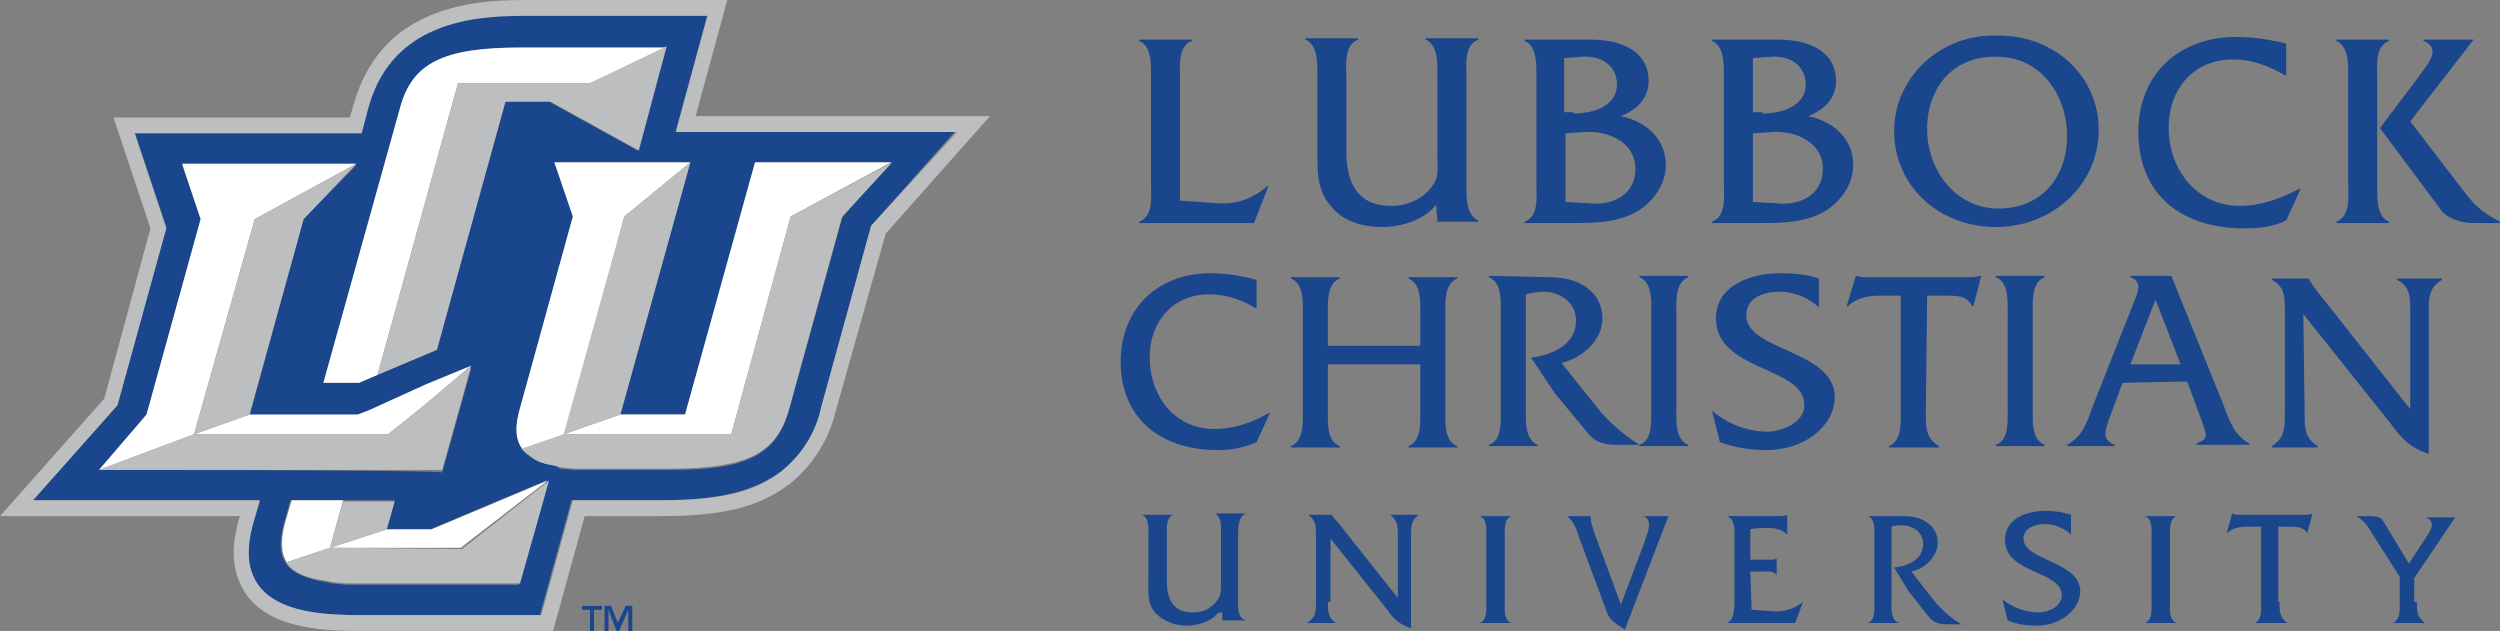                     <svg
                      version="1.1"
                      id="Layer_1"
                      class="lcu-template-logo-svg"
                      xmlns="http://www.w3.org/2000/svg"
                      xmlns:xlink="http://www.w3.org/1999/xlink"
                      x="0px"
                      y="0px"
                      viewBox="0 0 189.4 47.8"
                      style="enable-background: new 0 0 189.4 47.8"
                      xml:space="preserve"
                      aria-labelledby="logoTitle"
                    >
                      <rect x="0" y="0" width="189.4" height="47.8" fill="#808080" stroke="none"/>
                      <title id="logoTitle">
                        Lubbock Christian Universities logo consisting of the
                        letters L C U adjacent to the text Lubbock Christian
                        University to the right
                      </title>
                      <g class="st0">
                        <path
                          class="st1"
                          fill="#1a468d"
                          d="M92.3,15.4c1.4,0.1,2.7-0.4,3.7-1.3h0.1L95,16.9h-8.7v-0.1c1.1-0.4,0.9-1.9,0.9-2.9V6c0-1,0.1-2.5-0.9-2.9V3h4
              v0.1c-1.1,0.4-0.9,2-0.9,2.9v9.2L92.3,15.4z"
                        />
                        <path
                          class="st1"
                          fill="#1a468d"
                          d="M108.8,15.5c-0.9,1.2-2.7,1.7-4.1,1.7c-1.4,0-2.9-0.4-3.8-1.5c-1.1-1.2-1.1-2.6-1.1-4.2V5.9
              c0-0.9,0.1-2.5-0.9-2.9V2.9h4V3c-1.1,0.4-0.9,1.9-0.9,2.9v5.6c0,2.8,1.2,4.1,3.4,4.1c1.2,0,2.4-0.5,3.1-1.5
              c0.5-0.6,0.4-1.2,0.4-1.9V5.9c0-0.9,0.1-2.5-0.9-2.9V2.9h4V3c-1.1,0.4-0.9,1.9-0.9,2.9v7.9c0,0.9-0.1,2.5,0.9,2.9v0.1h-3.1
              L108.8,15.5L108.8,15.5z"
                        />
                        <path
                          class="st1"
                          fill="#1a468d"
                          d="M116.4,6c0-0.9,0.1-2.5-0.9-2.9V3h5c2.8,0,4.4,1.2,4.4,3.1c0,1.4-0.9,2.2-2.1,2.7c1.9,0.4,3.4,1.7,3.4,3.7
              c0,1.6-1.1,3-2.5,3.7c-1.5,0.7-3.1,0.7-4.7,0.7h-3.5v-0.1c1.1-0.4,0.9-1.9,0.9-2.9L116.4,6L116.4,6z M119.2,8.6
              c1.4,0,3.3-0.5,3.3-2.2c0-1.5-1.3-2.2-2.6-2.1l-1.4,0.1v4.1h0.7V8.6z M120.4,15.4c1.7,0.2,3.5-0.6,3.5-2.6s-2-2.9-3.8-2.8l-1.5,0.1
              v5.2C118.6,15.3,120.4,15.4,120.4,15.4z"
                        />
                        <path
                          class="st1"
                          fill="#1a468d"
                          d="M130.6,6c0-0.9,0.1-2.5-0.9-2.9V3h5c2.8,0,4.4,1.2,4.4,3.1c0,1.4-0.9,2.2-2.1,2.7c1.9,0.4,3.4,1.7,3.4,3.7
              c0,1.6-1.1,3-2.5,3.7c-1.5,0.7-3.1,0.7-4.7,0.7h-3.5v-0.1c1.1-0.4,0.9-1.9,0.9-2.9L130.6,6L130.6,6z M133.5,8.6
              c1.4,0,3.3-0.5,3.3-2.2c0-1.5-1.3-2.2-2.6-2.1l-1.4,0.1v4.1h0.7V8.6z M134.6,15.4c1.7,0.2,3.5-0.6,3.5-2.6s-2-2.9-3.8-2.8l-1.5,0.1
              v5.2C132.8,15.3,134.6,15.4,134.6,15.4z"
                        />
                        <path
                          class="st1"
                          fill="#1a468d"
                          d="M159,9.8c0,4.3-3.6,7.4-7.8,7.4s-7.7-3-7.7-7.3c0-4,3.5-7.4,7.9-7.2C155.9,2.7,159,6,159,9.8z M146,9.8
              c0,3,2.1,6,5.4,6c3.2,0,5.2-2.3,5.2-5.5c0-3.1-2-6-5.3-6C148,4.2,146,6.6,146,9.8L146,9.8z"
                        />
                        <path
                          class="st1"
                          fill="#1a468d"
                          d="M173.1,5.7c-1.2-0.7-2.5-1.2-3.9-1.2c-2.9,0-4.9,2.1-4.9,5.2s2.1,5.9,5.4,5.9c1.6,0,3.2-0.6,4.5-1.3h0.1
              l-1.1,2.4c-1,0.5-2.1,0.6-3.2,0.6c-5,0-8-2.8-8-7.3c0-4.4,3.1-7.2,7.4-7.2c1.3,0,2.6,0.2,3.8,0.5v2.4H173.1z"
                        />
                        <path
                          class="st1"
                          fill="#1a468d"
                          d="M177.9,6c0-0.9,0.1-2.5-0.9-2.9V3h4v0.1c-1.1,0.4-0.9,1.9-0.9,2.9v7.9c0,1-0.1,2.5,0.9,2.9v0.1h-4v-0.1
              c1.1-0.4,0.9-2,0.9-2.9V6z M183.1,6c0.7-1,2-2.3,0.5-2.9V3h3.8l-4.8,6.2l4.3,5.6c0.7,0.9,1.5,1.5,2.5,2v0.1h-2c-1,0-2-0.4-2.4-0.9
              l-4.7-6.3L183.1,6L183.1,6z"
                        />
                      </g>
                      <g class="st0">
                        <path
                          class="st1"
                          fill="#1a468d"
                          d="M95.2,23.4c-1.1-0.7-2.3-1.1-3.6-1.1c-2.7,0-4.5,2-4.5,4.8c0,2.9,1.9,5.4,4.9,5.4c1.5,0,2.9-0.5,4.1-1.2h0.1
              l-1,2.2c-0.9,0.4-1.9,0.6-2.9,0.6c-4.6,0-7.4-2.6-7.4-6.7c0-4,2.8-6.7,6.8-6.7c1.2,0,2.4,0.2,3.5,0.5V23.4z"
                        />
                        <path
                          class="st1"
                          fill="#1a468d"
                          d="M100.6,27.6v3.5c0,0.9-0.1,2.3,0.9,2.7v0.1h-3.7v-0.1c1-0.4,0.9-1.8,0.9-2.7v-7.3c0-0.9,0.1-2.3-0.9-2.7V21
              h3.7v0.1c-1,0.4-0.9,1.8-0.9,2.7v2.4h7v-2.4c0-0.9,0.1-2.3-0.9-2.7V21h3.7v0.1c-1,0.4-0.9,1.8-0.9,2.7v7.3c0,0.9-0.1,2.3,0.9,2.7
              v0.1h-3.7v-0.1c1-0.4,0.9-1.8,0.9-2.7v-3.5H100.6z"
                        />
                        <path
                          class="st1"
                          fill="#1a468d"
                          d="M117.4,21c2.6,0,4,1.4,4,3.1s-1.5,3-3.1,3.4l2.8,3.5c0.8,1,2,2,3.1,2.7h-1.8c-1,0-1.7-0.3-2.2-1l-2.4-2.9
              l-1.8-2.7c1.6-0.2,3.4-1,3.4-2.8c0-1.4-1.2-2.2-2.5-2.2c-0.4,0-0.9,0.1-1.3,0.2V31c0,0.9-0.1,2.3,0.9,2.7v0.1h-3.7v-0.1
              c1-0.3,0.9-1.8,0.9-2.7v-7.3c0-0.9,0.1-2.3-0.9-2.7v-0.1L117.4,21L117.4,21z"
                        />
                        <path
                          class="st1"
                          fill="#1a468d"
                          d="M125.1,23.7c0-0.9,0.1-2.3-0.9-2.7v-0.1h3.7V21c-1,0.4-0.9,1.8-0.9,2.7V31c0,0.9-0.1,2.3,0.9,2.7v0.1h-3.7
              v-0.1c1-0.3,0.9-1.8,0.9-2.7V23.7z"
                        />
                        <path
                          class="st1"
                          fill="#1a468d"
                          d="M137.8,23.3c-0.8-0.8-2-1.2-3-1.2c-1.1,0-2.5,0.4-2.5,1.8c0,2.7,6.7,2.6,6.7,6.2c0,2.1-2.2,4-5.2,4
              c-1.2,0-2.4-0.2-3.5-0.6l-0.6-2.4c1.1,1,2.7,1.6,4.2,1.6c1.1,0,2.8-0.7,2.8-2c0-3-6.7-2.5-6.7-6.6c0-2.4,2.5-3.4,4.9-3.4
              c1,0,2,0.1,2.9,0.4L137.8,23.3L137.8,23.3z"
                        />
                        <path
                          class="st1"
                          fill="#1a468d"
                          d="M145.9,31.3c0,1.1,0,1.9,1,2.5v0.1h-3.8v-0.1c1-0.4,0.9-1.8,0.9-2.7v-8.7h-1.7c-0.8,0-1.7,0.2-2.3,0.8h-0.1
              l0.7-2.3h0.1c0.2,0.1,0.5,0.1,0.7,0.1h7.7c0.3,0,0.6,0,0.9-0.1h0.1l-0.6,2.3h-0.1c-0.3-0.7-1-0.8-1.7-0.8H146L145.9,31.3
              L145.9,31.3z"
                        />
                        <path
                          class="st1"
                          fill="#1a468d"
                          d="M152.1,23.7c0-0.9,0.1-2.3-0.9-2.7v-0.1h3.7V21c-1,0.4-0.9,1.8-0.9,2.7V31c0,0.9-0.1,2.3,0.9,2.7v0.1h-3.7
              v-0.1c1-0.3,0.9-1.8,0.9-2.7V23.7z"
                        />
                        <path
                          class="st1"
                          fill="#1a468d"
                          d="M160.8,29l-1,2.7c-0.4,1.1-0.5,1.6,0.4,2v0.1h-3.6v-0.1c1.1-0.6,1.5-1.6,1.9-2.8l3.2-8.1
              c0.3-0.7,0.6-1.5-0.3-1.8v-0.1h3.1l4,9.9c0.4,1.1,0.8,2.2,1.9,2.8v0.1h-4v-0.1c1-0.4,0.8-0.6,0.3-2l-1-2.7L160.8,29L160.8,29z
               M163.3,22.7l-1.9,4.9h3.8L163.3,22.7L163.3,22.7z"
                        />
                        <path
                          class="st1"
                          fill="#1a468d"
                          d="M174.6,31.3c0,1.1,0,1.9,1,2.5v0.1h-3.5v-0.1c1-0.6,1-1.4,1-2.5v-7.7c0-1.1,0-1.9-1-2.4v-0.1h2.8
              c0.1,0.2,0.2,0.3,0.3,0.5l0.3,0.4l7.1,9v-7.4c0-1.1,0-1.9-1-2.4v-0.1h3.4v0.1c-1,0.6-1,1.4-1,2.4v10.8c-1.4-0.5-2-1.1-2.8-2.2
              l-6.7-8.4L174.6,31.3L174.6,31.3z"
                        />
                      </g>
                      <g class="st0">
                        <path
                          class="st1"
                          fill="#1a468d"
                          d="M92.3,46.4c-0.5,0.7-1.6,1-2.4,1s-1.7-0.3-2.3-0.9C86.9,45.8,87,44.9,87,44v-3.3c0-0.6,0.1-1.5-0.5-1.7h2.4
              c-0.6,0.2-0.5,1.1-0.5,1.7V44c0,1.7,0.7,2.4,2,2.4c0.7,0,1.4-0.3,1.8-0.9c0.3-0.4,0.3-0.7,0.3-1.1v-3.8c0-0.6,0.1-1.5-0.5-1.7h2.4
              c-0.6,0.2-0.6,1.1-0.6,1.7v4.7c0,0.6-0.1,1.5,0.6,1.7h-1.8v-0.6L92.3,46.4z"
                        />
                        <path
                          class="st1"
                          fill="#1a468d"
                          d="M100.6,45.6c0,0.7,0,1.2,0.6,1.6H99c0.7-0.4,0.7-0.9,0.7-1.6v-5c0-0.7,0-1.2-0.6-1.6h1.8
              c0.1,0.1,0.1,0.2,0.2,0.3l0.2,0.2l4.6,5.8v-4.7c0-0.7,0-1.2-0.6-1.6h2.2c-0.6,0.4-0.6,0.9-0.6,1.6v7c-0.9-0.3-1.3-0.7-1.8-1.4
              l-4.3-5.4v4.8L100.6,45.6z"
                        />
                        <path
                          class="st1"
                          fill="#1a468d"
                          d="M112.6,40.8c0-0.6,0.1-1.5-0.5-1.7h2.4c-0.6,0.2-0.5,1.2-0.5,1.7v4.7c0,0.6-0.1,1.5,0.5,1.7h-2.4
              c0.6-0.2,0.5-1.1,0.5-1.7V40.8z"
                        />
                        <path
                          class="st1"
                          fill="#1a468d"
                          d="M124.5,41.3c0.3-0.9,0.8-1.9,0-2.2h1.9l-3.3,8.6c-0.9-0.6-1.2-0.7-1.5-1.7l-1.9-5.1c-0.2-0.6-0.4-1.4-1-1.8
              h1.8v0.1c0,0.3,0.2,0.9,0.3,1.2l2,5.4C122.8,45.8,124.5,41.3,124.5,41.3z"
                        />
                        <path
                          class="st1"
                          fill="#1a468d"
                          d="M132.7,46.2l1.6,0.1c0.8,0.1,1.7-0.2,2.3-0.7l-0.6,1.6h-5.2c0.6-0.2,0.6-1.1,0.6-1.7v-4.7
              c0-0.6,0.1-1.5-0.6-1.7h4c0.2,0,0.4,0,0.6-0.1v1.5c-0.4-0.4-0.9-0.5-1.5-0.5c-0.4,0-0.9,0-1.3,0.1v2.3h1.5c0.2,0,0.4,0,0.5-0.1v1.3
              c-0.2-0.4-0.7-0.3-1.1-0.3h-0.9L132.7,46.2L132.7,46.2z"
                        />
                        <path
                          class="st1"
                          fill="#1a468d"
                          d="M144.2,39.1c1.7,0,2.6,0.9,2.6,2s-1,2-2,2.2l1.8,2.3c0.5,0.6,1.3,1.3,2,1.7h-1.1c-0.7,0-1.1-0.2-1.4-0.6
              l-1.5-1.9l-1.1-1.8c1-0.1,2.2-0.6,2.2-1.8c0-0.9-0.8-1.4-1.6-1.4c-0.3,0-0.6,0-0.8,0.1v5.6c0,0.6-0.1,1.5,0.6,1.7h-2.4
              c0.6-0.2,0.5-1.1,0.5-1.7v-4.7c0-0.6,0.1-1.5-0.5-1.7C141.5,39.1,144.2,39.1,144.2,39.1z"
                        />
                        <path
                          class="st1"
                          fill="#1a468d"
                          d="M156.9,40.5c-0.5-0.5-1.3-0.8-2-0.8s-1.6,0.3-1.6,1.1c0,1.7,4.3,1.7,4.3,4c0,1.3-1.4,2.6-3.3,2.6
              c-0.8,0-1.5-0.1-2.2-0.4l-0.4-1.6c0.7,0.6,1.8,1,2.7,1c0.7,0,1.8-0.4,1.8-1.3c0-1.9-4.3-1.6-4.3-4.2c0-1.6,1.6-2.2,3.1-2.2
              c0.6,0,1.3,0.1,1.9,0.3C156.9,39,156.9,40.5,156.9,40.5z"
                        />
                        <path
                          class="st1"
                          fill="#1a468d"
                          d="M163,40.8c0-0.6,0.1-1.5-0.5-1.7h2.4c-0.6,0.2-0.5,1.2-0.5,1.7v4.7c0,0.6-0.1,1.5,0.5,1.7h-2.4
              c0.6-0.2,0.5-1.1,0.5-1.7V40.8z"
                        />
                        <path
                          class="st1"
                          fill="#1a468d"
                          d="M172.7,45.6c0,0.7,0,1.2,0.6,1.6h-2.5c0.6-0.2,0.5-1.1,0.5-1.7v-5.6h-1.1c-0.5,0-1.1,0.1-1.5,0.5l0.4-1.5
              c0.2,0.1,0.3,0.1,0.5,0.1h5c0.2,0,0.4,0,0.6-0.1l-0.4,1.5c-0.2-0.4-0.7-0.5-1.1-0.5h-1.1v5.7H172.7z"
                        />
                        <path
                          class="st1"
                          fill="#1a468d"
                          d="M183.1,45.6c0,0.7,0,1.1,0.6,1.6h-2.4c0.6-0.3,0.5-1.1,0.5-1.7v-1.8l-2.1-3.3c-0.3-0.5-0.6-1-1.2-1.3h1.1
              c0.4,0,0.8,0.1,0.9,0.3l2,3.3l1.5-2.3c0.2-0.3,0.5-0.9-0.2-1.2h2.2l-3.1,4.6v1.8L183.1,45.6z"
                        />
                      </g>
                      <path
                        class="st2"
                        fill="#1a468d"
                        d="M51.2,9.9l2.4-8.8H40.2c-3.4,0-10.4,0-12.3,7L27.4,10H10.2l2.4,7.2L8.9,30.7l-6.4,7.2h17.1l-0.5,1.7
            c-1.9,7,5.1,7,8.4,7h13.4l2.4-8.7h1.8h5c4.4,0,7-0.7,9.1-2.2c1.5-1.2,2.6-2.9,3-4.8L66,17.1l6.4-7.2C72.4,9.9,51.2,9.9,51.2,9.9z
             M30.3,8.2c1-3.5,3.3-4.6,9.2-4.6h11l-2.2,7.8l-6.7-3.7h-3.4l-5.1,18.8l-4.5,1.9L27.2,29h-2.7C24.5,29,30.3,8.2,30.3,8.2z M7.5,35.6
            l3.6-4.1l4.1-14.9l-1.4-4.1H27l-4,4.1l-4.1,14.9h8.2l0.8-0.3l4.5-1.9l3.3-1.4l-2.2,7.9C33.5,35.6,7.5,35.6,7.5,35.6z M39.3,44.3h-13
            l-1.1-0.1l-0.5-0.1c-3.1-0.5-3.9-1.8-3.2-4.4l0.5-1.8h7.9l-0.6,2.2h3.3l8.8-3.7C41.4,36.4,39.3,44.3,39.3,44.3z M63.8,16.5l-4,14.5
            c-1,3.5-3.2,4.6-9,4.6h-7.4l-1-0.1l-0.3-0.2l-0.4-0.1c-2.4-0.6-3-1.9-2.3-4.3l4-14.5L42,12.3h10.3L47,31.4h4.9l5.3-19.1h10.3
            C67.5,12.3,63.8,16.5,63.8,16.5z"
                      />
                      <path
                        class="st4"
                        fill="#fff"
                        d="M28.6,28.4l6.1-22.1h10l5.8-2.7h-11c-6,0-8.3,1.2-9.2,4.6L24.5,29h2.7C27.2,29,28.6,28.4,28.6,28.4z"
                      />
                      <path
                        class="st4"
                        fill="#fff"
                        d="M21.7,42.6l3.3-1.1l1-3.6h-3.9l-0.5,1.7c-0.7,2.7,0.1,4,3.2,4.4C23.2,43.8,22.2,43.4,21.7,42.6z"
                      />
                      <polygon
                        class="st4"
                        fill="#fff"
                        points="29.3,40.1 25,41.5 34.9,41.5 41.5,36.4 32.7,40.1 "
                      />
                      <path
                        class="st4"
                        fill="#fff"
                        d="M39.6,34l3.2-1.1l4.5-16.5l5-4.1H42l1.4,4.1l-4,14.5c-0.7,2.4-0.1,3.7,2.3,4.3C40.9,35.1,40.1,34.7,39.6,34z"
                      />
                      <polygon
                        class="st4"
                        fill="#fff"
                        points="55.4,32.9 59.9,16.4 67.5,12.3 57.2,12.3 51.9,31.4 47,31.4 42.7,32.9 "
                      />
                      <polygon
                        class="st4"
                        fill="#fff"
                        points="19.3,16.6 27,12.4 13.8,12.4 15.2,16.6 11.1,31.4 7.5,35.6 14.7,32.9 "
                      />
                      <polygon
                        class="st4"
                        fill="#fff"
                        points="32.3,29.1 27.9,31.1 27.1,31.4 23.9,31.4 22.6,31.4 18.9,31.4 14.7,32.9 23.4,32.9 27.4,32.9 
            29.4,32.9 31.9,30.9 35.7,27.7 "
                      />
                      <path
                        class="st3"
                        fill="#bcbec0"
                        d="M52.7,8.8L55.1,0H40.2C36.8,0,29,0,26.8,7.9l-0.3,1H8.6l2.8,8.4L7.9,30.2L0,39.1h18.2l-0.1,0.2
            c-0.2,0.8-0.4,1.7-0.4,2.5c0,1.2,0.3,2.3,1,3.3c2,2.7,6.3,2.7,8.9,2.7h14.3l2.4-8.7h5.8c4.7,0,7.5-0.7,9.8-2.5
            c1.7-1.4,2.9-3.3,3.4-5.4l3.8-13.5L75,8.8C75,8.8,52.7,8.8,52.7,8.8z M66,17.1l-3.8,13.8c-0.4,1.9-1.5,3.6-3,4.8
            c-2,1.6-4.7,2.2-9.1,2.2h-4.9h-1.8L41,46.6H27.6c-3.4,0-10.4,0-8.4-7l0.5-1.7H2.5l6.4-7.2l3.7-13.4l-2.4-7.2h17.2l0.5-1.9
            c1.9-7,8.9-7,12.3-7h13.4L51.2,10h21.3C72.5,10,66,17.1,66,17.1z"
                      />
                      <path
                        class="st3"
                        fill="#bcbec0"
                        d="M59.9,16.4l-4.5,16.5H42.7L39.5,34c0.6,0.6,1.3,1,2.1,1.2l0.5,0.1l0.4,0.1l1,0.1h7.3c5.9,0,8.1-1.2,9-4.6
            l4-14.5l3.8-4.1C67.6,12.3,59.9,16.4,59.9,16.4z"
                      />
                      <polygon
                        class="st3"
                        fill="#bcbec0"
                        points="34.7,6.3 28.6,28.4 33.1,26.5 38.3,7.7 41.7,7.7 48.4,11.4 50.5,3.5 44.7,6.3 "
                      />
                      <polygon
                        class="st3"
                        fill="#bcbec0"
                        points="25,41.5 29.3,40.1 29.9,38 26,38 "
                      />
                      <path
                        class="st3"
                        fill="#bcbec0"
                        d="M25,41.5l-3.3,1.1c0.5,0.7,1.5,1.2,3,1.4l0.5,0.1l1.1,0.1h13.1l2.2-7.8L35,41.6C35,41.6,25,41.5,25,41.5z"
                      />
                      <polygon
                        class="st3"
                        fill="#bcbec0"
                        points="42.7,32.9 47,31.4 52.3,12.3 47.3,16.4 "
                      />
                      <polygon
                        class="st3"
                        fill="#bcbec0"
                        points="14.7,32.9 18.9,31.4 23,16.6 27,12.4 19.3,16.6 "
                      />
                      <polygon
                        class="st3"
                        fill="#bcbec0"
                        points="31.9,30.9 29.4,32.9 27.4,32.9 23.4,32.9 14.7,32.9 7.5,35.6 21,35.6 22.7,35.6 26.6,35.6 30.6,35.6 
            32.1,35.6 33.5,35.6 35.7,27.7 "
                      />
                      <path
                        class="st2"
                        fill="#1a468d"
                        d="M45.6,46.2H45v1.6h-0.3v-1.6h-0.6v-0.3h1.5C45.6,45.9,45.6,46.2,45.6,46.2z M47.9,47.8h-0.3v-1.6l-0.7,1.6h-0.2
            l-0.6-1.6v1.6h-0.3v-1.9h0.5l0.5,1.3l0.6-1.3h0.5V47.8z"
                      />
                    </svg>